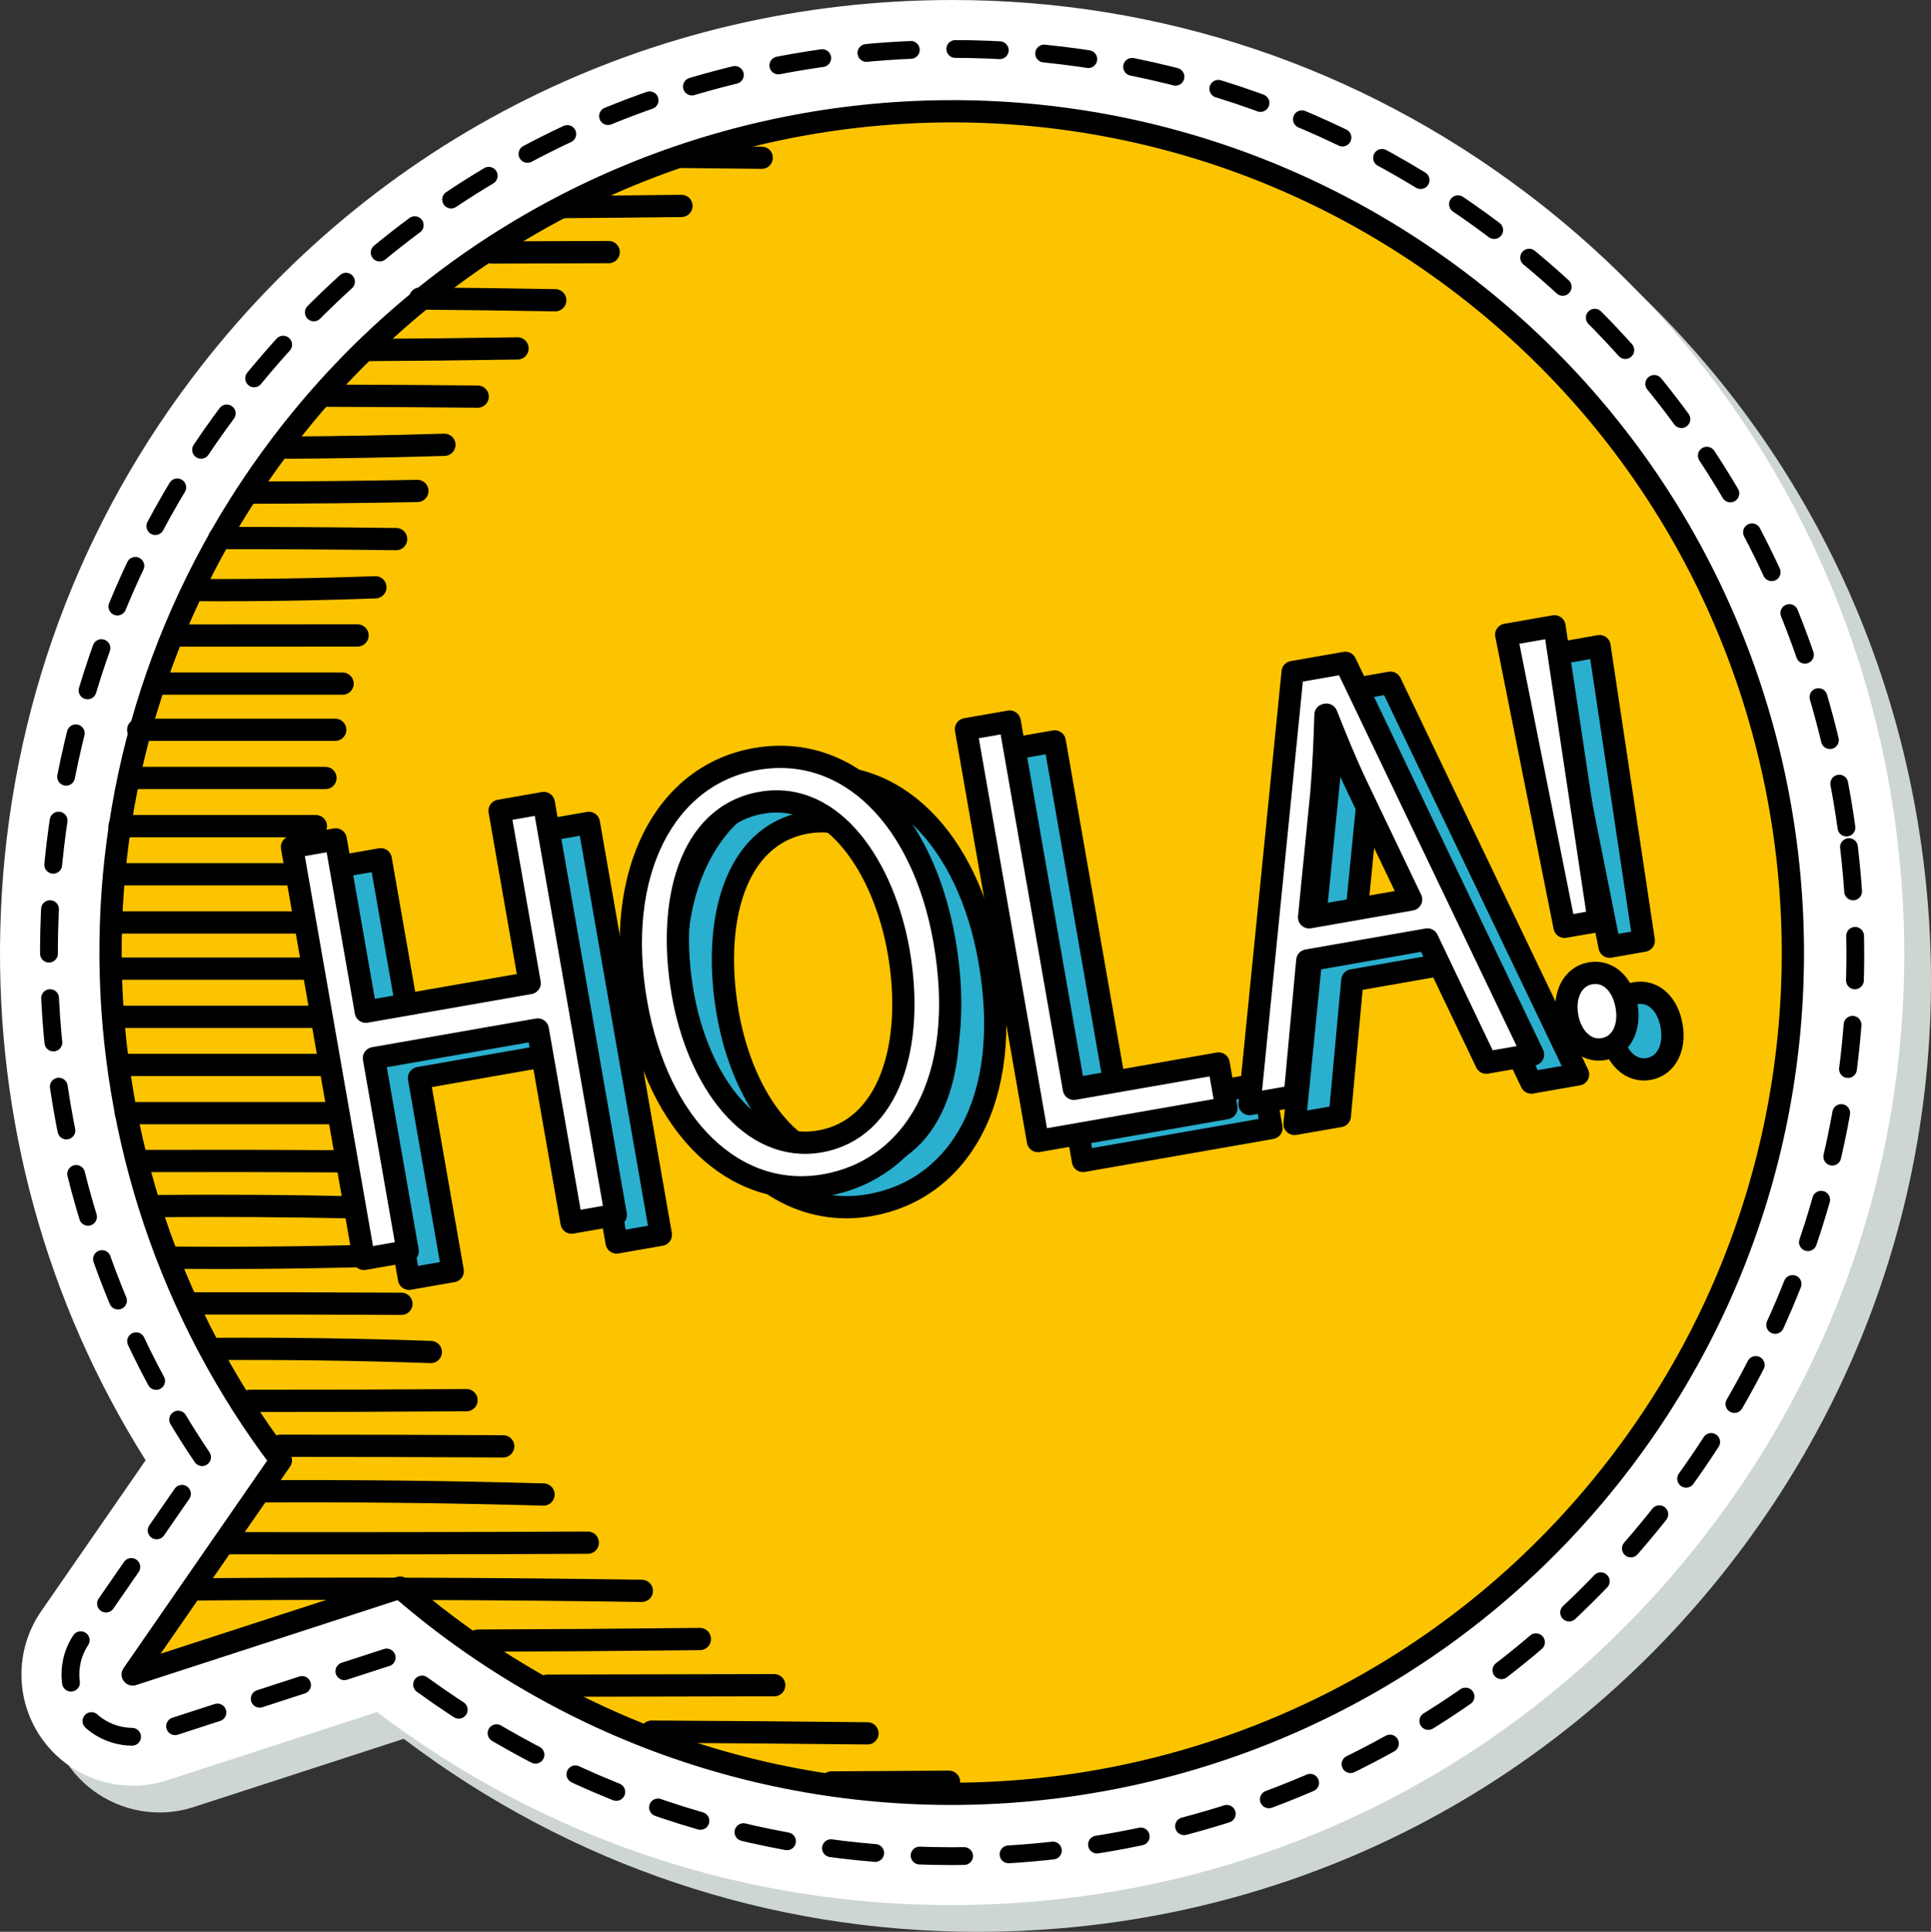 <svg xmlns="http://www.w3.org/2000/svg" xmlns:xlink="http://www.w3.org/1999/xlink" id="Capa_1" x="0px" y="0px" viewBox="0 0 216.968 217.034" xml:space="preserve"><rect x="0" y="0" width="216.968" height="217.034" fill="#333333" stroke="none"/><g>	<defs>					<rect id="SVGID_00000136407909668443110490000012925380911298488974_" x="455.937" y="-1142.86" width="1920" height="1144.829"></rect>	</defs>	<clipPath id="SVGID_00000072281000349644099040000004348767326627769991_">		<use xlink:href="#SVGID_00000136407909668443110490000012925380911298488974_"></use>	</clipPath>			<circle clip-path="url(#SVGID_00000072281000349644099040000004348767326627769991_)" fill="#FDD549" cx="1415.937" cy="727.329" r="1829.302"></circle></g><g>	<path fill="#CDD6D1" d="M21.774,203.014l23.59-7.662c0.034,0.025,0.068,0.051,0.103,0.077  c18.723,14.133,40.99,21.604,64.396,21.605h0.007  c33.912,0,65.067-15.507,85.475-42.545c17.222-22.814,24.528-50.969,20.574-79.278  c-3.955-28.309-18.697-53.383-41.512-70.604C155.682,10.473,133.413,3.001,110.008,3.001  c-33.916,0-65.072,15.507-85.482,42.546c-13.531,17.926-20.964,39.358-21.492,61.98  c-0.498,21.266,5.14,41.767,16.333,59.532l-11.731,16.954  c-3.054,4.413-2.953,10.27,0.251,14.575c2.347,3.155,6.097,5.039,10.029,5.039  C19.228,203.626,20.527,203.419,21.774,203.014z"></path>	<path fill="#FFFFFF" d="M18.772,200.012l23.59-7.662c0.034,0.025,0.068,0.051,0.103,0.077  c18.723,14.133,40.99,21.605,64.396,21.605h0.007  c33.912,0,65.067-15.507,85.475-42.545c17.222-22.814,24.528-50.969,20.574-79.278  c-3.955-28.309-18.697-53.383-41.512-70.604C152.679,7.471,130.41,0,107.005,0  C73.089,0,41.933,15.507,21.523,42.546C7.991,60.472,0.559,81.904,0.03,104.526  c-0.498,21.266,5.14,41.767,16.333,59.532L4.632,181.011  c-3.054,4.413-2.953,10.27,0.251,14.575c2.347,3.155,6.097,5.039,10.029,5.039  C16.225,200.624,17.524,200.418,18.772,200.012z"></path>	<g>					<path fill="none" stroke="#000000" stroke-width="2" stroke-linecap="round" stroke-linejoin="round" stroke-miterlimit="10" stroke-dasharray="5" d="   M207.469,92.971c-3.752-26.854-17.736-50.64-39.378-66.976   C150.327,12.587,129.204,5.5,107.005,5.5c-32.175,0-61.731,14.71-81.093,40.359   c-26.208,34.72-27.176,82.64-2.919,118.283L9.154,184.141   c-1.709,2.47-1.652,5.753,0.141,8.162c1.792,2.408,4.924,3.407,7.777,2.479   l26.368-8.564c0.781,0.627,1.561,1.235,2.337,1.82   c17.761,13.407,38.884,20.494,61.083,20.495c0.004,0,0.003,0,0.007,0   c32.169,0,61.727-14.711,81.085-40.358   C204.288,146.532,211.22,119.825,207.469,92.971z"></path>					<path fill="#FCC400" stroke="#000000" stroke-width="2.5" stroke-linecap="round" stroke-linejoin="round" stroke-miterlimit="10" d="   M163.874,31.582C122.212,0.136,62.946,8.416,31.499,50.076   C5.44,84.601,6.663,131.216,31.557,164.069L14.91,188.124l30.047-9.76   c1.622,1.407,3.298,2.773,5.037,4.086   c41.66,31.446,100.926,23.166,132.371-18.494   C213.814,122.296,205.535,63.029,163.874,31.582z"></path>		<g>							<path fill="none" stroke="#000000" stroke-width="2.5" stroke-linecap="round" stroke-linejoin="round" stroke-miterlimit="10" d="    M93.423,200.257c4.402-0.022,8.805-0.049,13.207-0.081"></path>							<path fill="none" stroke="#000000" stroke-width="2.5" stroke-linecap="round" stroke-linejoin="round" stroke-miterlimit="10" d="    M73.214,194.545c8.085,0.041,16.17,0.105,24.255,0.195"></path>							<path fill="none" stroke="#000000" stroke-width="2.5" stroke-linecap="round" stroke-linejoin="round" stroke-miterlimit="10" d="    M61.503,189.382c8.496-0.01,16.991-0.027,25.487-0.053"></path>							<path fill="none" stroke="#000000" stroke-width="2.5" stroke-linecap="round" stroke-linejoin="round" stroke-miterlimit="10" d="    M53.685,184.321c8.318-0.027,16.636-0.088,24.954-0.181"></path>							<path fill="none" stroke="#000000" stroke-width="2.5" stroke-linecap="round" stroke-linejoin="round" stroke-miterlimit="10" d="    M21.868,178.564c16.749-0.134,33.5-0.082,50.248,0.165"></path>							<path fill="none" stroke="#000000" stroke-width="2.5" stroke-linecap="round" stroke-linejoin="round" stroke-miterlimit="10" d="    M25.226,173.375c13.606,0.024,27.213,0.007,40.819-0.058"></path>							<path fill="none" stroke="#000000" stroke-width="2.5" stroke-linecap="round" stroke-linejoin="round" stroke-miterlimit="10" d="    M29.318,167.546c10.586-0.055,21.173,0.062,31.754,0.359"></path>							<path fill="none" stroke="#000000" stroke-width="2.5" stroke-linecap="round" stroke-linejoin="round" stroke-miterlimit="10" d="    M31.493,162.429c8.349-0.001,16.697,0.021,25.046,0.064"></path>							<path fill="none" stroke="#000000" stroke-width="2.5" stroke-linecap="round" stroke-linejoin="round" stroke-miterlimit="10" d="    M28.076,157.383c8.114,0.005,16.227-0.02,24.341-0.076"></path>							<path fill="none" stroke="#000000" stroke-width="2.5" stroke-linecap="round" stroke-linejoin="round" stroke-miterlimit="10" d="    M23.974,151.551c8.145-0.053,16.291,0.061,24.432,0.344"></path>							<path fill="none" stroke="#000000" stroke-width="2.5" stroke-linecap="round" stroke-linejoin="round" stroke-miterlimit="10" d="    M21.696,146.432c7.803-0.011,15.605,0.005,23.408,0.05"></path>							<path fill="none" stroke="#000000" stroke-width="2.5" stroke-linecap="round" stroke-linejoin="round" stroke-miterlimit="10" d="    M19.65,141.297c7.604,0.063,15.211-0.012,22.813-0.227"></path>							<path fill="none" stroke="#000000" stroke-width="2.5" stroke-linecap="round" stroke-linejoin="round" stroke-miterlimit="10" d="    M17.593,135.499c7.623-0.064,15.247-0.014,22.868,0.16"></path>							<path fill="none" stroke="#000000" stroke-width="2.5" stroke-linecap="round" stroke-linejoin="round" stroke-miterlimit="10" d="    M16.186,130.436c7.621-0.021,15.243-0.009,22.864,0.037"></path>							<path fill="none" stroke="#000000" stroke-width="2.5" stroke-linecap="round" stroke-linejoin="round" stroke-miterlimit="10" d="    M14.145,125.059c7.839,0,15.679,0,23.518,0"></path>							<path fill="none" stroke="#000000" stroke-width="2.5" stroke-linecap="round" stroke-linejoin="round" stroke-miterlimit="10" d="    M14.214,119.647c7.453,0,14.905,0,22.358,0"></path>							<path fill="none" stroke="#000000" stroke-width="2.5" stroke-linecap="round" stroke-linejoin="round" stroke-miterlimit="10" d="    M13.399,114.236c7.542,0,15.085,0,22.628,0"></path>							<path fill="none" stroke="#000000" stroke-width="2.5" stroke-linecap="round" stroke-linejoin="round" stroke-miterlimit="10" d="    M12.743,108.825c7.583,0,15.166,0,22.749,0"></path>							<path fill="none" stroke="#000000" stroke-width="2.5" stroke-linecap="round" stroke-linejoin="round" stroke-miterlimit="10" d="    M12.773,103.637c7.394,0,14.788,0,22.182,0"></path>							<path fill="none" stroke="#000000" stroke-width="2.5" stroke-linecap="round" stroke-linejoin="round" stroke-miterlimit="10" d="    M13.432,98.225c7.353,0,14.705,0,22.058,0"></path>							<path fill="none" stroke="#000000" stroke-width="2.5" stroke-linecap="round" stroke-linejoin="round" stroke-miterlimit="10" d="    M13.433,92.813c7.354,0,14.706,0,22.06,0"></path>							<path fill="none" stroke="#000000" stroke-width="2.5" stroke-linecap="round" stroke-linejoin="round" stroke-miterlimit="10" d="    M14.912,87.402c7.219,0,14.438,0,21.656,0"></path>							<path fill="none" stroke="#000000" stroke-width="2.5" stroke-linecap="round" stroke-linejoin="round" stroke-miterlimit="10" d="    M15.529,81.989c7.379,0,14.758,0,22.137,0"></path>							<path fill="none" stroke="#000000" stroke-width="2.5" stroke-linecap="round" stroke-linejoin="round" stroke-miterlimit="10" d="    M18.344,76.803c6.716,0,13.433,0,20.148,0"></path>							<path fill="none" stroke="#000000" stroke-width="2.5" stroke-linecap="round" stroke-linejoin="round" stroke-miterlimit="10" d="    M19.565,71.404c6.87,0.002,13.739-0.002,20.609-0.014"></path>							<path fill="none" stroke="#000000" stroke-width="2.5" stroke-linecap="round" stroke-linejoin="round" stroke-miterlimit="10" d="    M22.218,66.292c6.655,0.037,13.311-0.068,19.961-0.312"></path>							<path fill="none" stroke="#000000" stroke-width="2.5" stroke-linecap="round" stroke-linejoin="round" stroke-miterlimit="10" d="    M24.653,60.449c6.619-0.006,13.238,0.031,19.857,0.117"></path>							<path fill="none" stroke="#000000" stroke-width="2.5" stroke-linecap="round" stroke-linejoin="round" stroke-miterlimit="10" d="    M28.373,55.345c6.175-0.009,12.35-0.072,18.523-0.189"></path>							<path fill="none" stroke="#000000" stroke-width="2.5" stroke-linecap="round" stroke-linejoin="round" stroke-miterlimit="10" d="    M32.233,50.289c5.901-0.032,11.803-0.141,17.701-0.32"></path>							<path fill="none" stroke="#000000" stroke-width="2.5" stroke-linecap="round" stroke-linejoin="round" stroke-miterlimit="10" d="    M36.317,44.453c5.785,0.014,11.57,0.048,17.356,0.104"></path>							<path fill="none" stroke="#000000" stroke-width="2.5" stroke-linecap="round" stroke-linejoin="round" stroke-miterlimit="10" d="    M41.09,39.322c5.687-0.029,11.373-0.089,17.059-0.179"></path>							<path fill="none" stroke="#000000" stroke-width="2.5" stroke-linecap="round" stroke-linejoin="round" stroke-miterlimit="10" d="    M47.2,33.538c5.062,0.039,10.125,0.104,15.187,0.194"></path>							<path fill="none" stroke="#000000" stroke-width="2.5" stroke-linecap="round" stroke-linejoin="round" stroke-miterlimit="10" d="    M55.311,28.366c4.361-0.011,8.723-0.025,13.084-0.045"></path>							<path fill="none" stroke="#000000" stroke-width="2.5" stroke-linecap="round" stroke-linejoin="round" stroke-miterlimit="10" d="    M63.402,23.261c4.39-0.032,8.778-0.075,13.167-0.127"></path>							<path fill="none" stroke="#000000" stroke-width="2.5" stroke-linecap="round" stroke-linejoin="round" stroke-miterlimit="10" d="    M76.574,17.626c3.004,0.027,6.008,0.059,9.012,0.095"></path>		</g>		<g>			<g>									<path fill="#2BAFCE" stroke="#000000" stroke-width="2.5" stroke-linecap="round" stroke-linejoin="round" stroke-miterlimit="10" d="     M42.78,96.536l3.385,19.361l18.412-3.219l-3.385-19.361l4.97-0.869     l8.091,46.275l-4.97,0.869l-3.794-21.696l-18.412,3.219l3.794,21.696     l-4.914,0.859l-8.091-46.275L42.78,96.536z"></path>									<path fill="#2BAFCE" stroke="#000000" stroke-width="2.5" stroke-linecap="round" stroke-linejoin="round" stroke-miterlimit="10" d="     M111.179,107.926c2.785,15.93-3.701,25.767-13.416,27.465     c-10.053,1.758-18.77-6.483-21.219-20.489     c-2.568-14.692,3.262-25.618,13.429-27.395     C100.365,85.69,108.778,94.196,111.179,107.926z M81.772,113.846     c1.729,9.887,7.683,17.974,15.42,16.621     c7.794-1.363,10.675-10.853,8.838-21.358     c-1.608-9.199-7.243-18.121-15.432-16.689     C82.467,93.842,79.996,103.686,81.772,113.846z"></path>									<path fill="#2BAFCE" stroke="#000000" stroke-width="2.5" stroke-linecap="round" stroke-linejoin="round" stroke-miterlimit="10" d="     M113.595,84.155l4.914-0.86l7.214,41.263l16.266-2.844l0.876,5.013     l-21.179,3.703L113.595,84.155z"></path>									<path fill="#2BAFCE" stroke="#000000" stroke-width="2.5" stroke-linecap="round" stroke-linejoin="round" stroke-miterlimit="10" d="     M151.951,110.138l-1.408,15.248l-5.083,0.888l4.843-48.536l5.931-1.037     l21.08,44.005l-5.252,0.918l-6.612-13.845L151.951,110.138z M163.617,103.287     l-6.056-12.667c-1.375-2.872-2.421-5.52-3.453-8.099l-0.114,0.02     c-0.085,2.845-0.213,5.769-0.456,8.712l-1.387,14.039L163.617,103.287z"></path>									<path fill="#2BAFCE" stroke="#000000" stroke-width="2.5" stroke-linecap="round" stroke-linejoin="round" stroke-miterlimit="10" d="     M180.855,106.359l-6.552-32.817l5.421-0.948l4.972,33.094L180.855,106.359z      M181.16,116.424c-0.433-2.472,0.667-4.503,2.588-4.839     c2.033-0.355,3.644,1.202,4.077,3.674c0.42,2.403-0.555,4.485-2.589,4.84     C183.259,120.444,181.579,118.827,181.16,116.424z"></path>			</g>			<g>									<path fill="#FFFFFF" stroke="#000000" stroke-width="2.5" stroke-linecap="round" stroke-linejoin="round" stroke-miterlimit="10" d="     M37.718,94.304l3.385,19.361l18.412-3.219l-3.385-19.361l4.97-0.869     l8.09,46.274l-4.969,0.869l-3.794-21.696l-18.412,3.219l3.794,21.696     l-4.914,0.859l-8.09-46.274L37.718,94.304z"></path>									<path fill="#FFFFFF" stroke="#000000" stroke-width="2.5" stroke-linecap="round" stroke-linejoin="round" stroke-miterlimit="10" d="     M106.117,105.695c2.784,15.929-3.702,25.765-13.417,27.463     c-10.053,1.758-18.769-6.483-21.218-20.489     C68.914,97.977,74.745,87.052,84.911,85.275     C95.303,83.458,103.716,91.963,106.117,105.695z M76.711,111.614     c1.729,9.887,7.683,17.974,15.42,16.621     c7.794-1.362,10.674-10.852,8.838-21.357     c-1.609-9.2-7.243-18.12-15.432-16.689     C77.405,91.611,74.935,101.453,76.711,111.614z"></path>									<path fill="#FFFFFF" stroke="#000000" stroke-width="2.5" stroke-linecap="round" stroke-linejoin="round" stroke-miterlimit="10" d="     M108.534,81.923l4.914-0.859l7.214,41.263l16.265-2.844l0.877,5.012     l-21.179,3.702L108.534,81.923z"></path>									<path fill="#FFFFFF" stroke="#000000" stroke-width="2.5" stroke-linecap="round" stroke-linejoin="round" stroke-miterlimit="10" d="     M146.889,107.907l-1.408,15.246l-5.083,0.888l4.843-48.536l5.931-1.036     l21.08,44.003l-5.252,0.918l-6.612-13.844L146.889,107.907z M158.555,101.055     l-6.056-12.667c-1.374-2.872-2.42-5.52-3.453-8.099l-0.113,0.02     c-0.085,2.845-0.214,5.769-0.456,8.712l-1.387,14.04L158.555,101.055z"></path>									<path fill="#FFFFFF" stroke="#000000" stroke-width="2.5" stroke-linecap="round" stroke-linejoin="round" stroke-miterlimit="10" d="     M175.793,104.127l-6.552-32.817l5.422-0.948l4.971,33.094L175.793,104.127z      M176.098,114.192c-0.432-2.472,0.668-4.504,2.588-4.84     c2.033-0.355,3.645,1.203,4.077,3.675c0.419,2.403-0.555,4.483-2.589,4.838     C178.197,118.211,176.518,116.595,176.098,114.192z"></path>			</g>		</g>	</g></g></svg>